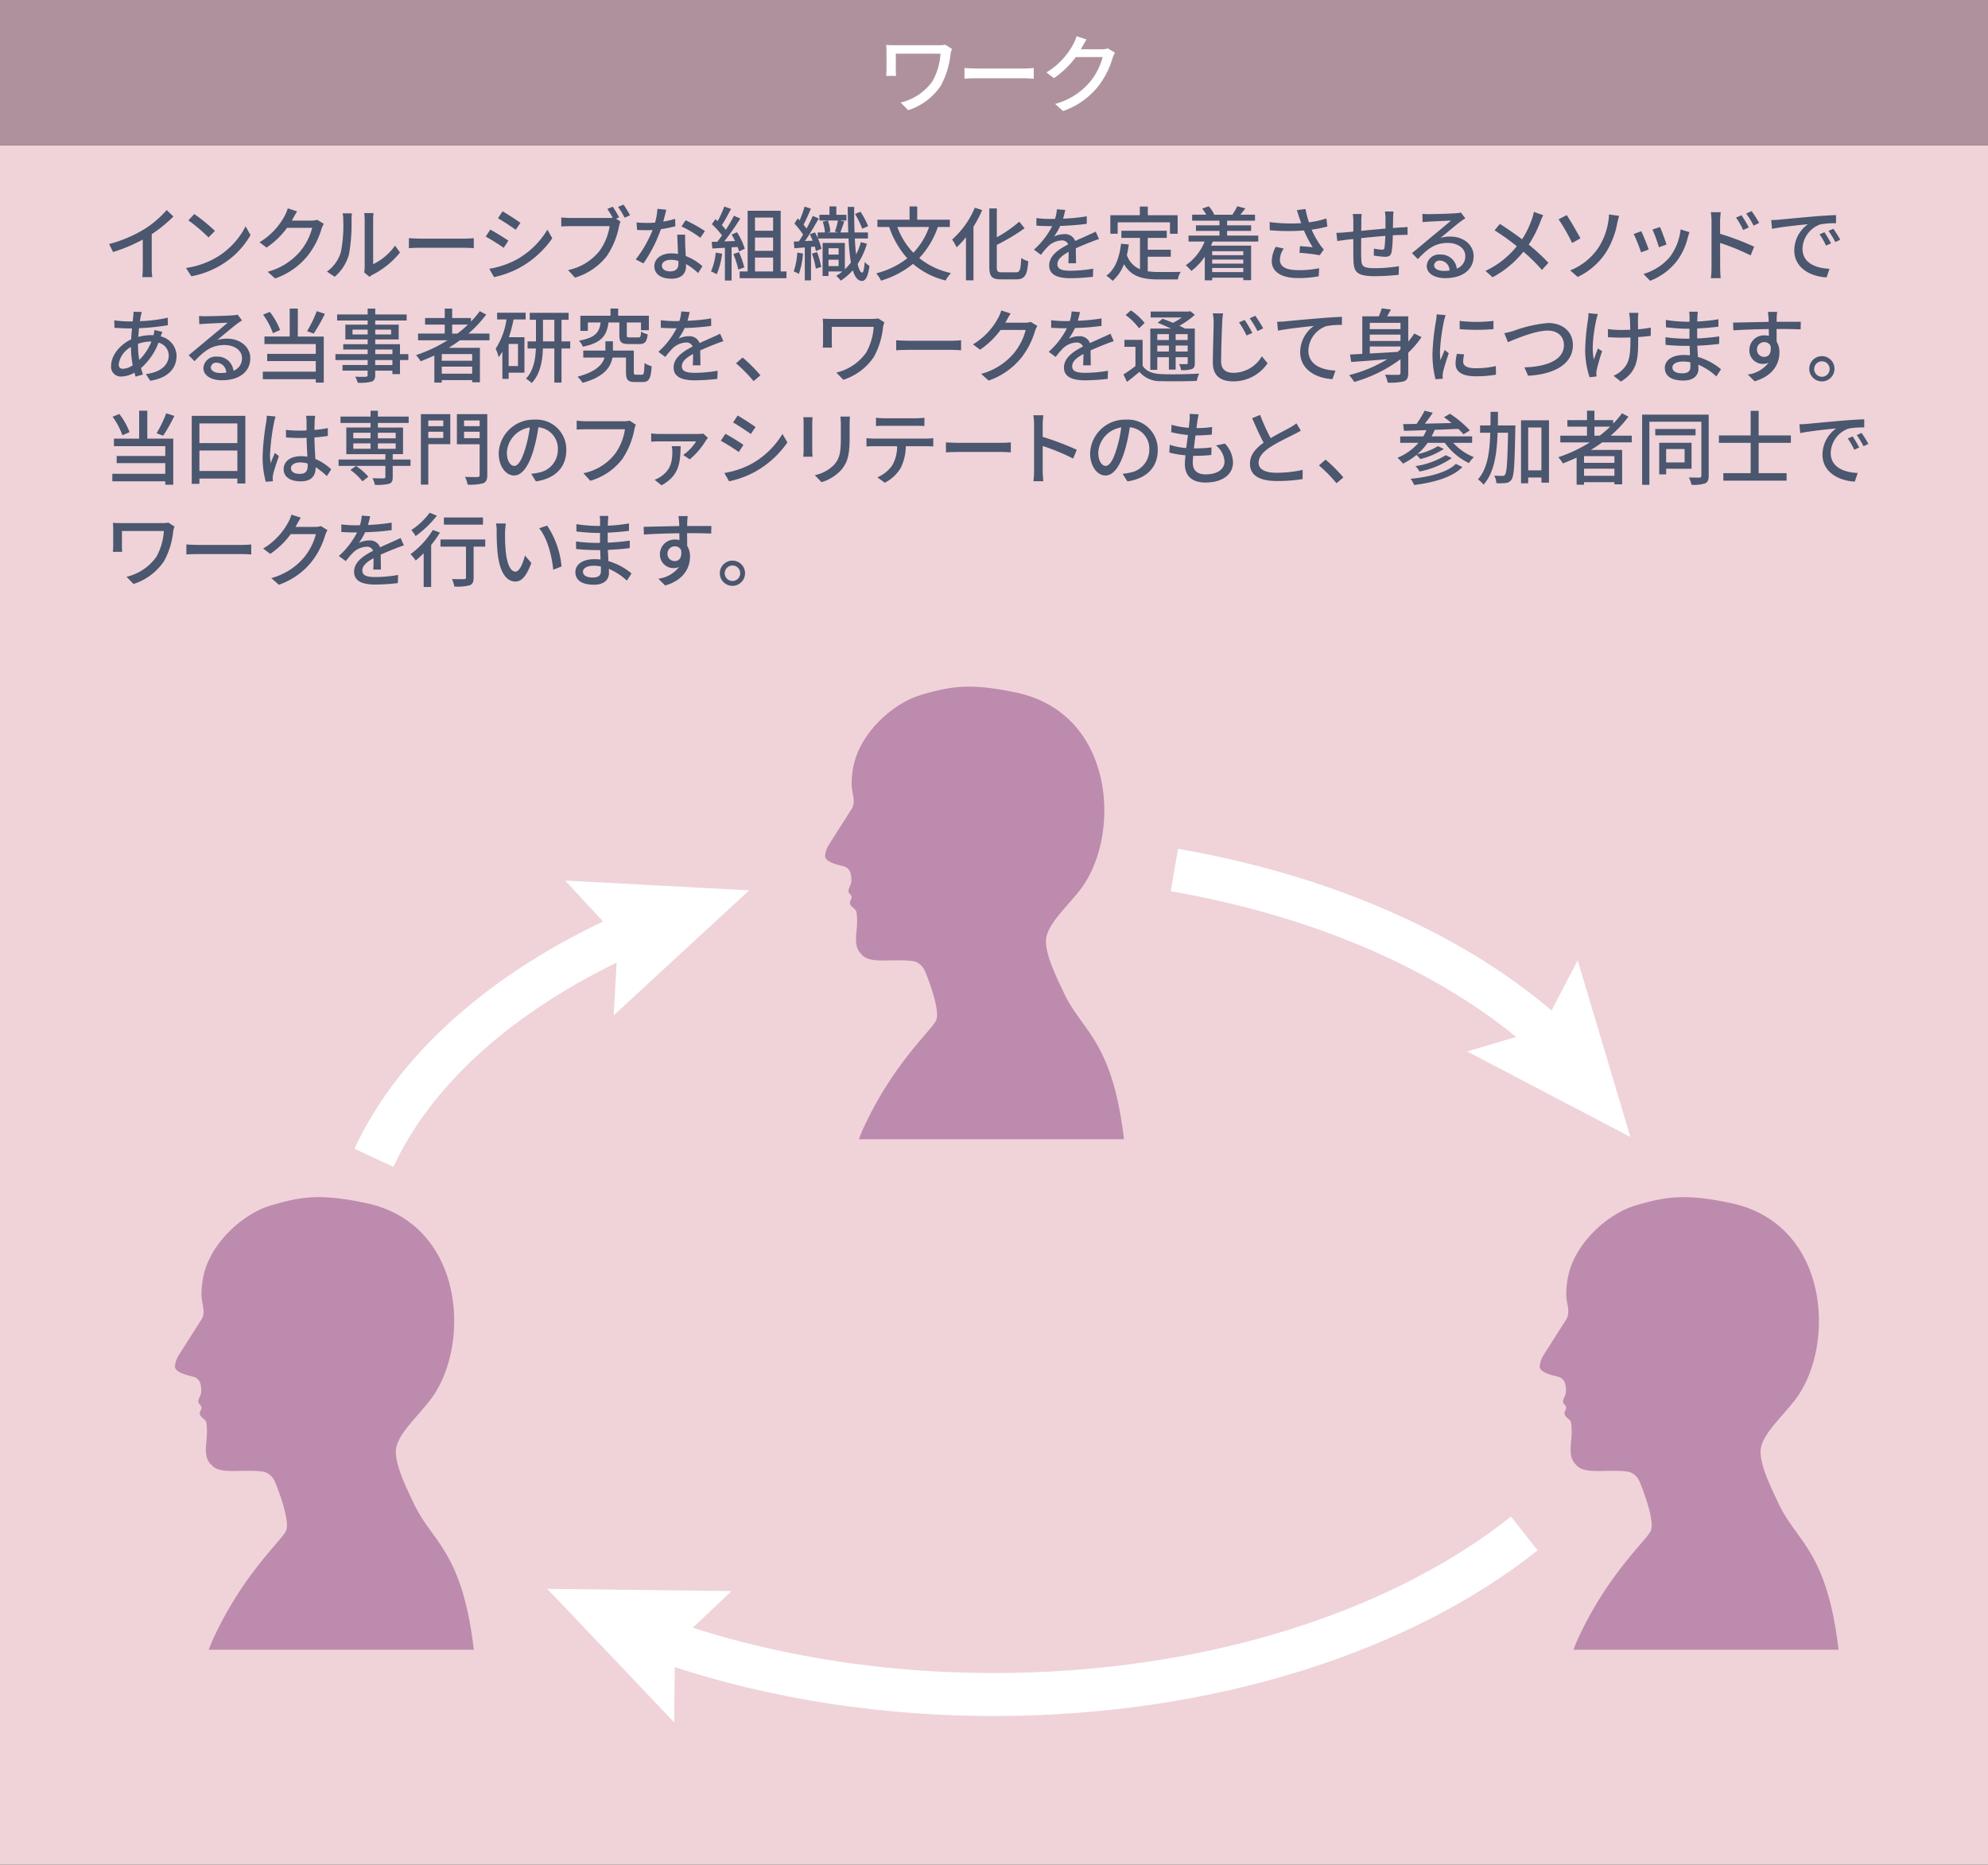 <?xml version="1.0" encoding="UTF-8"?> <svg xmlns="http://www.w3.org/2000/svg" width="370" height="347" viewBox="0 0 370 347"><rect x="0" y="0" width="370" height="347" fill="#333333" stroke="none"/><g id="b07d65ef-66da-4c09-9e35-38455f092933" data-name="レイヤー 2"><g id="bd427813-7905-44fe-966f-33a49edaf335" data-name="メイン"><rect y="27" width="370" height="320" fill="#efd3d9"></rect><g><rect width="370" height="27" fill="#af919e"></rect><g><path d="M176.918,9.987a15.643,15.643,0,0,1-1.824,5.97,11.52,11.52,0,0,1-6.067,4.546l-1.392-1.425a10.112,10.112,0,0,0,5.922-3.969,11.976,11.976,0,0,0,1.488-5.122h-8.322v2.977a11.468,11.468,0,0,0,.047,1.152h-1.84c.031-.431.063-.8.063-1.152V9.555c0-.384-.032-.8-.063-1.185.447.032,1.1.048,1.808.048h7.971a5.83,5.83,0,0,0,1.232-.1l1.233.784A4.954,4.954,0,0,0,176.918,9.987Z" fill="#fff"></path><path d="M181.892,12.756H190.6c.767,0,1.392-.064,1.792-.1v1.985c-.352-.016-1.088-.081-1.792-.081h-8.708c-.88,0-1.841.033-2.385.081V12.66C180.035,12.692,181.027,12.756,181.892,12.756Z" fill="#fff"></path><path d="M201.392,8.771c-.065.127-.145.272-.225.4h3.842a3.786,3.786,0,0,0,1.2-.16l1.312.8a5.514,5.514,0,0,0-.448.976,15.816,15.816,0,0,1-2.816,5.442,14.423,14.423,0,0,1-6.4,4.434l-1.489-1.328a12.832,12.832,0,0,0,6.419-4,12,12,0,0,0,2.433-4.722h-4.994a16.722,16.722,0,0,1-4.066,3.921l-1.408-1.055a13.579,13.579,0,0,0,5.025-5.3,7.023,7.023,0,0,0,.593-1.441l1.857.609C201.9,7.826,201.567,8.45,201.392,8.771Z" fill="#fff"></path></g></g><g><path d="M26.846,42.655a18.516,18.516,0,0,0,4.17-3.57l1.259,1.2A25.215,25.215,0,0,1,28.24,43.57V49.8a11.262,11.262,0,0,0,.106,1.77h-1.86a17.382,17.382,0,0,0,.09-1.77v-5.22A30.69,30.69,0,0,1,21.041,46.9l-.734-1.485A24.776,24.776,0,0,0,26.846,42.655Z" fill="#4b566f"></path><path d="M40.51,47.77a14.286,14.286,0,0,0,5.2-5.655l.915,1.635a15.337,15.337,0,0,1-5.265,5.43,16.531,16.531,0,0,1-5.745,2.235L34.614,49.87A15.6,15.6,0,0,0,40.51,47.77ZM40,42.97l-1.185,1.215a32.535,32.535,0,0,0-3.75-3.18l1.095-1.17A31.476,31.476,0,0,1,40,42.97Z" fill="#4b566f"></path><path d="M54.521,40.675c-.06.12-.135.255-.21.375h3.6a3.523,3.523,0,0,0,1.125-.15l1.231.75a5,5,0,0,0-.42.915,14.867,14.867,0,0,1-2.641,5.1,13.505,13.505,0,0,1-6,4.155l-1.394-1.245a12.027,12.027,0,0,0,6.015-3.75A11.247,11.247,0,0,0,58.105,42.4H53.426a15.652,15.652,0,0,1-3.811,3.675l-1.319-.99a12.73,12.73,0,0,0,4.71-4.965,6.707,6.707,0,0,0,.555-1.35l1.74.57C55,39.79,54.686,40.375,54.521,40.675Z" fill="#4b566f"></path><path d="M63.449,46.9a26.009,26.009,0,0,0,.435-5.985,4.675,4.675,0,0,0-.12-1.215H65.5a10.956,10.956,0,0,0-.075,1.2,32.861,32.861,0,0,1-.465,6.405,8.434,8.434,0,0,1-2.67,4.2l-1.44-.96A6.949,6.949,0,0,0,63.449,46.9Zm4.424,2.835v-8.88a10.994,10.994,0,0,0-.09-1.2h1.74a9.312,9.312,0,0,0-.074,1.2v8.3a10.55,10.55,0,0,0,4.079-3.45l.915,1.29a15.772,15.772,0,0,1-5.115,4.14,4.714,4.714,0,0,0-.569.375l-.99-.825A4.393,4.393,0,0,0,67.873,49.735Z" fill="#4b566f"></path><path d="M78.34,44.41H86.5c.72,0,1.305-.06,1.68-.09v1.86c-.33-.015-1.021-.075-1.68-.075H78.34c-.826,0-1.726.03-2.236.075V44.32C76.6,44.35,77.529,44.41,78.34,44.41Z" fill="#4b566f"></path><path d="M94.615,44.785l-.869,1.335a37.417,37.417,0,0,0-3.346-2.1l.856-1.29C92.2,43.225,93.91,44.29,94.615,44.785Zm1.516,3.525a15.425,15.425,0,0,0,5.744-5.565l.916,1.59a17.877,17.877,0,0,1-5.865,5.37,17.581,17.581,0,0,1-4.981,1.86l-.884-1.545A16.464,16.464,0,0,0,96.131,48.31Zm.734-6.84-.885,1.29c-.764-.555-2.369-1.62-3.3-2.145l.854-1.29C94.466,39.85,96.16,40.96,96.865,41.47Z" fill="#4b566f"></path><path d="M115.231,40.45l-.569.24.824.54a4.488,4.488,0,0,0-.269.87,15.017,15.017,0,0,1-2.25,5.5,11.667,11.667,0,0,1-5.955,4.065l-1.29-1.41a10.01,10.01,0,0,0,5.864-3.57,10.486,10.486,0,0,0,1.875-4.6h-7.379c-.631,0-1.23.03-1.62.06v-1.68c.434.045,1.14.1,1.635.1h7.259a5.431,5.431,0,0,0,.675-.03c-.285-.555-.675-1.185-.99-1.665l1.006-.405A22.019,22.019,0,0,1,115.231,40.45Zm2.04-.39-1.019.45a14.9,14.9,0,0,0-1.215-2.01l1.02-.42C116.416,38.6,116.971,39.505,117.271,40.06Z" fill="#4b566f"></path><path d="M123.445,41.23a14.288,14.288,0,0,0,2.205-.51l.045,1.38a20.118,20.118,0,0,1-2.684.54,26.875,26.875,0,0,1-3.255,6.375l-1.44-.735a22.526,22.526,0,0,0,3.15-5.475c-.375.015-.736.03-1.095.03-.57,0-1.2-.015-1.8-.045l-.1-1.395c.585.06,1.305.09,1.905.09.494,0,1.02-.015,1.545-.06a12.377,12.377,0,0,0,.436-2.565l1.649.165C123.881,39.55,123.671,40.39,123.445,41.23Zm4.08,4.2c.016.495.061,1.365.106,2.22a9.769,9.769,0,0,1,3.1,1.89l-.8,1.275a11.675,11.675,0,0,0-2.25-1.68v.42c0,1.275-.764,2.31-2.745,2.31-1.739,0-3.149-.75-3.149-2.31,0-1.41,1.274-2.4,3.135-2.4a8.575,8.575,0,0,1,1.274.1c-.045-1.185-.119-2.595-.149-3.585h1.469C127.5,44.305,127.511,44.83,127.525,45.43Zm-2.774,5.07c1.14,0,1.515-.63,1.515-1.44,0-.135,0-.315-.016-.51a5.211,5.211,0,0,0-1.395-.2c-.99,0-1.664.45-1.664,1.065C123.191,50.065,123.73,50.5,124.751,50.5Zm2.085-8.355.765-1.155A26.553,26.553,0,0,1,131.2,43l-.855,1.245A19.107,19.107,0,0,0,126.836,42.145Z" fill="#4b566f"></path><path d="M134.393,47.215a13.889,13.889,0,0,1-1,3.825,5.872,5.872,0,0,0-1.066-.525,11.28,11.28,0,0,0,.886-3.51Zm1.769-1.185v6.179h-1.244v-6.1c-.856.045-1.65.09-2.34.135l-.12-1.23,1.05-.03c.285-.36.57-.75.87-1.17a16.142,16.142,0,0,0-1.89-2.1l.675-.93.405.36a17.389,17.389,0,0,0,1.23-2.715l1.26.45c-.54,1.02-1.17,2.2-1.71,3.015a8.739,8.739,0,0,1,.735.87,27.954,27.954,0,0,0,1.515-2.61l1.185.51a47.083,47.083,0,0,1-2.985,4.26l2-.075a12.671,12.671,0,0,0-.631-1.2l1.006-.435a12.669,12.669,0,0,1,1.439,3.075l-1.064.51a7.773,7.773,0,0,0-.27-.84Zm1.381.9a16.443,16.443,0,0,1,.975,2.835l-1.11.39a16.207,16.207,0,0,0-.916-2.88Zm8.834,3.585v1.26h-8.715v-1.26h1.485V39.22h6.15v11.3ZM140.513,40.48v2.46h3.375V40.48Zm3.375,3.72h-3.375v2.475h3.375Zm-3.375,6.315h3.375v-2.58h-3.375Z" fill="#4b566f"></path><path d="M149.445,47.185a14.282,14.282,0,0,1-.764,3.795,5.165,5.165,0,0,0-.96-.465,12.749,12.749,0,0,0,.66-3.51Zm11.9-1.83a13.662,13.662,0,0,1-1.725,3.765c.225,1.005.494,1.575.84,1.605.225.015.39-.735.481-1.98a3.463,3.463,0,0,0,.884.735c-.3,2.25-.87,2.82-1.41,2.805-.78-.03-1.32-.735-1.695-1.995a10.642,10.642,0,0,1-2.235,1.935,5.841,5.841,0,0,0-.855-.885,10.709,10.709,0,0,0,1.155-.825H154.2v.84H153.1v-6.15h4.14V50.11a9.935,9.935,0,0,0,1.125-1.26,39.024,39.024,0,0,1-.434-4.47h-5.7a8.485,8.485,0,0,1,.646,1.92l-1.021.42c-.045-.24-.12-.525-.21-.84l-.705.075V52.18h-1.154V46.045c-.69.06-1.351.1-1.936.15l-.12-1.23.946-.045c.255-.375.524-.81.795-1.26a13.726,13.726,0,0,0-1.621-2.055l.616-.96.359.36a20.587,20.587,0,0,0,.916-2.565l1.184.39c-.42.99-.93,2.16-1.379,2.97.209.255.389.51.554.75.45-.825.871-1.665,1.17-2.37l1.11.48c-.75,1.35-1.709,2.955-2.565,4.2l1.44-.075c-.164-.4-.36-.81-.539-1.185l.959-.36c.18.315.345.675.51,1.035v-1.02h1.35a7.982,7.982,0,0,0-.42-2.01l.96-.21a7.552,7.552,0,0,1,.465,2.085l-.6.135H156l-.615-.15a13.029,13.029,0,0,0,.57-2.07h-3.449V39.97h1.875V38.41h1.274v1.56h1.875v1.065h-1.216l.827.18c-.271.7-.511,1.5-.736,2.04h1.47c-.045-1.455-.09-3.045-.1-4.755h1.2c0,1.7.013,3.3.074,4.755h2.49V44.38H159.1c.045,1.11.135,2.1.225,2.97a10.378,10.378,0,0,0,.9-2.3Zm-9.27,1.56a17.657,17.657,0,0,1,.766,2.76l-1.006.315a14.661,14.661,0,0,0-.72-2.79Zm2.13-.72v1.17h1.875V46.2Zm1.875,3.33v-1.2H154.2v1.2Zm4.4-6.96a16.46,16.46,0,0,0-1.35-2.745l1.021-.42a15.716,15.716,0,0,1,1.423,2.685Z" fill="#4b566f"></path><path d="M174.553,42.235a16.087,16.087,0,0,1-3.465,5.79,14.009,14.009,0,0,0,5.9,2.79,7.5,7.5,0,0,0-1,1.38,14.691,14.691,0,0,1-6.061-3.09,17.284,17.284,0,0,1-5.954,3.12,7.288,7.288,0,0,0-.886-1.365,15.593,15.593,0,0,0,5.776-2.79,17,17,0,0,1-3.375-5.835H163.3v-1.35h5.985v-2.46h1.424v2.46h6.075v1.35Zm-7.544,0a13.586,13.586,0,0,0,2.985,4.8,13.27,13.27,0,0,0,2.924-4.8Z" fill="#4b566f"></path><path d="M182.8,39.1a21.434,21.434,0,0,1-1.619,3.075v9.99h-1.4V44.14a16.631,16.631,0,0,1-1.74,1.89,9.659,9.659,0,0,0-.84-1.455,16.308,16.308,0,0,0,4.23-5.925Zm6.27,11.58c.781,0,.885-.525,1.005-2.67a4.107,4.107,0,0,0,1.3.6c-.18,2.49-.585,3.375-2.22,3.375h-2.835c-1.7,0-2.189-.51-2.189-2.325V38.785h1.394v5.37a23.747,23.747,0,0,0,4.17-2.9l1,1.215a36.334,36.334,0,0,1-5.175,3.1v4.095c0,.855.151,1.005.93,1.005Z" fill="#4b566f"></path><path d="M197.854,40.69a34.618,34.618,0,0,0,4.41-.435V41.65a46.387,46.387,0,0,1-4.936.39,12.034,12.034,0,0,1-1.154,1.98,4.4,4.4,0,0,1,1.92-.45,1.975,1.975,0,0,1,2.01,1.275c.929-.435,1.695-.75,2.4-1.08.51-.225.944-.42,1.424-.66l.615,1.38c-.435.135-1.08.375-1.529.555-.766.3-1.741.69-2.791,1.17.015.855.031,2.055.046,2.775h-1.425c.029-.525.045-1.38.059-2.115-1.29.705-2.1,1.4-2.1,2.28,0,1.02.974,1.23,2.489,1.23a25.543,25.543,0,0,0,4.17-.39l-.045,1.515a38.2,38.2,0,0,1-4.17.27c-2.234,0-3.975-.525-3.975-2.385,0-1.845,1.8-3.015,3.54-3.9a1.206,1.206,0,0,0-1.229-.75,3.821,3.821,0,0,0-2.49,1.08,16.179,16.179,0,0,0-1.365,1.6l-1.291-.96a15.071,15.071,0,0,0,3.39-4.38h-.434c-.63,0-1.665-.03-2.5-.09v-1.41a19.378,19.378,0,0,0,2.58.165c.285,0,.585,0,.885-.015a7.465,7.465,0,0,0,.344-1.785l1.56.12C198.168,39.49,198.049,40.045,197.854,40.69Z" fill="#4b566f"></path><path d="M213.612,50.485a15.688,15.688,0,0,0,2.116.135c.644,0,3.165,0,4.019-.03a4.163,4.163,0,0,0-.524,1.41h-3.571c-2.939,0-5.1-.495-6.464-2.85a7.647,7.647,0,0,1-2.116,3.12,7.486,7.486,0,0,0-1.154-.96c1.649-1.23,2.414-3.33,2.729-5.955l1.441.135a18.6,18.6,0,0,1-.36,1.965,4.29,4.29,0,0,0,2.444,2.64v-5.82h-3.465V42.94h8.445v1.335h-3.54v2.2h4.29v1.3h-4.29Zm-5.594-6.99h-1.366v-3.45h5.491V38.44h1.484v1.605h5.551V43.5h-1.426v-2.13h-9.734Z" fill="#4b566f"></path><path d="M225.713,44.95q-.159.382-.316.765h7.456v6.42H231.4V51.67h-5.79v.495h-1.379V47.77a11.122,11.122,0,0,1-2.5,2.64,8.521,8.521,0,0,0-1.035-1.05,9.722,9.722,0,0,0,3.509-4.41h-3V43.84h5.76v-.87h-4.379V41.935h4.379v-.87h-5.084v-1.11H224.5a6.267,6.267,0,0,0-.766-1.14l1.231-.419a5.444,5.444,0,0,1,1.019,1.514l-.119.045h3.6l-.09-.03a10.851,10.851,0,0,0,.9-1.545l1.5.4c-.315.42-.645.84-.93,1.17h2.73v1.11h-5.189v.87h4.47V42.97h-4.47v.87h5.8v1.11Zm-.106,1.8v.735h5.79V46.75Zm5.79,1.56h-5.79v.75h5.79Zm0,2.325V49.87h-5.79v.765Z" fill="#4b566f"></path><path d="M241.357,39.1l1.621-.2a16.312,16.312,0,0,0,.645,2.475,18.533,18.533,0,0,0,3.24-.72l.18,1.5a25.871,25.871,0,0,1-2.926.585,16.786,16.786,0,0,0,1.545,2.79,7.112,7.112,0,0,0,.721.885l-.75,1.08a35.97,35.97,0,0,0-3.78-.45l.1-1.245c.795.06,1.86.15,2.37.21a20.642,20.642,0,0,1-1.635-3.12,39.444,39.444,0,0,1-6.36-.045l-.03-1.515a30.949,30.949,0,0,0,5.865.2c-.15-.465-.285-.855-.391-1.155C241.673,40.045,241.523,39.55,241.357,39.1Zm-3.149,9.225c0,1.35,1.215,1.935,3.375,1.95a18.968,18.968,0,0,0,3.93-.36l-.075,1.5a20.508,20.508,0,0,1-3.946.33c-2.939-.015-4.8-1.11-4.8-3.195a5.9,5.9,0,0,1,.75-2.625l1.485.33A3.8,3.8,0,0,0,238.208,48.325Z" fill="#4b566f"></path><path d="M259.282,40.54c-.014.645-.014,1.29-.03,1.89.51-.045,1.006-.075,1.426-.1.389-.015.9-.06,1.289-.09v1.47c-.254-.015-.914,0-1.305.015-.39,0-.885.03-1.439.06A23.013,23.013,0,0,1,259,46.87c-.15.72-.5.915-1.216.915a17.651,17.651,0,0,1-2.1-.225l.03-1.3a8.728,8.728,0,0,0,1.439.2c.346,0,.5-.06.526-.39a21.726,21.726,0,0,0,.149-2.175c-1.454.12-3.09.27-4.484.42-.015,1.47-.031,2.955,0,3.57.045,1.545.1,2.025,2.55,2.025a28,28,0,0,0,4.469-.375l-.045,1.605a42.223,42.223,0,0,1-4.335.255c-3.644,0-4.035-.81-4.094-3.285-.015-.645-.015-2.19-.015-3.63-.555.06-1.02.105-1.351.15-.464.06-1.245.165-1.634.225l-.165-1.53c.45,0,1.064-.03,1.695-.09.33-.03.824-.075,1.455-.135V41.26a8.911,8.911,0,0,0-.1-1.44h1.665a11.829,11.829,0,0,0-.076,1.365c0,.42,0,1.05-.014,1.77,1.38-.135,3.014-.285,4.514-.42v-1.95a9.909,9.909,0,0,0-.105-1.23h1.605A8.914,8.914,0,0,0,259.282,40.54Z" fill="#4b566f"></path><path d="M265.925,39.85c.78,0,4.2-.09,5.01-.165a4.5,4.5,0,0,0,.96-.135l.824,1.08c-.315.2-.629.4-.945.645-.764.57-2.61,2.13-3.674,3a6.208,6.208,0,0,1,1.8-.255c2.5,0,4.365,1.545,4.365,3.645,0,2.385-1.905,4.095-5.28,4.095-2.07,0-3.449-.915-3.449-2.28a2.28,2.28,0,0,1,2.475-2.115,2.959,2.959,0,0,1,3.119,2.625,2.437,2.437,0,0,0,1.59-2.355c0-1.41-1.379-2.43-3.254-2.43-2.4,0-3.811,1.125-5.58,3.015l-1.095-1.11c1.17-.96,3.045-2.535,3.93-3.27.84-.69,2.58-2.13,3.329-2.79-.795.03-3.389.15-4.169.2-.375.015-.765.045-1.11.09l-.045-1.545A10.883,10.883,0,0,0,265.925,39.85Zm2.79,10.56a7.978,7.978,0,0,0,1.064-.06,1.841,1.841,0,0,0-1.769-1.86,1,1,0,0,0-1.1.855C266.914,50.005,267.649,50.41,268.715,50.41Z" fill="#4b566f"></path><path d="M286.683,41.26a21.563,21.563,0,0,1-2.16,4.26,36.849,36.849,0,0,1,3.66,3.39l-1.2,1.32a33.555,33.555,0,0,0-3.449-3.39,18.727,18.727,0,0,1-5.745,4.755l-1.319-1.185a16.307,16.307,0,0,0,5.834-4.59,42.594,42.594,0,0,0-4.14-2.955l.99-1.2c1.26.8,2.925,1.95,4.124,2.865a16.514,16.514,0,0,0,1.875-3.87,10.177,10.177,0,0,0,.33-1.23l1.741.615A11.064,11.064,0,0,0,286.683,41.26Z" fill="#4b566f"></path><path d="M294.145,44.35l-1.545.87a34.594,34.594,0,0,0-2.52-4.41l1.514-.78C292.284,41.05,293.6,43.345,294.145,44.35Zm3.33,1.77a12.466,12.466,0,0,0,1.83-4.74,8.606,8.606,0,0,0,.149-1.47l1.89.255c-.135.48-.285,1.095-.36,1.425a15.4,15.4,0,0,1-2.054,5.325,12.884,12.884,0,0,1-5.281,4.62l-1.41-1.215A11.448,11.448,0,0,0,297.475,46.12Z" fill="#4b566f"></path><path d="M306.854,46.435l-1.425.525a30.441,30.441,0,0,0-1.366-3.42l1.411-.51C305.818,43.72,306.568,45.61,306.854,46.435Zm7.3-2.34a12.022,12.022,0,0,1-2.1,4.53,11.632,11.632,0,0,1-4.936,3.63l-1.244-1.275a10.231,10.231,0,0,0,4.92-3.165,10.4,10.4,0,0,0,1.994-5.13l1.65.525C314.309,43.585,314.219,43.855,314.158,44.1Zm-3.99,1.41-1.41.51a27.6,27.6,0,0,0-1.2-3.3l1.41-.465C309.238,42.88,309.974,44.845,310.168,45.505Z" fill="#4b566f"></path><path d="M318.547,41.17a10.6,10.6,0,0,0-.136-1.68h1.845c-.045.495-.119,1.14-.119,1.68v2.34a48.558,48.558,0,0,1,6.343,2.4l-.66,1.62a41.945,41.945,0,0,0-5.683-2.325c.014,2.07.014,4.14.014,4.635,0,.465.045,1.38.1,1.92h-1.83a15.691,15.691,0,0,0,.121-1.92Zm6.93,1.155-1.051.465a13.6,13.6,0,0,0-1.321-2.3l1.006-.435A18.623,18.623,0,0,1,325.477,42.325Zm1.934-.84-1.035.51a14.99,14.99,0,0,0-1.38-2.25l1-.465A22.272,22.272,0,0,1,327.411,41.485Z" fill="#4b566f"></path><path d="M331.051,40.885c1.094-.1,3.763-.36,6.523-.6,1.606-.135,3.106-.225,4.141-.255v1.515a14.455,14.455,0,0,0-2.925.21,4.974,4.974,0,0,0-3.315,4.515c0,2.73,2.55,3.645,5.025,3.75l-.54,1.6c-2.94-.15-6.015-1.725-6.015-5.025a6.014,6.014,0,0,1,2.55-4.875c-1.515.15-5.01.51-6.69.87l-.15-1.635C330.225,40.945,330.75,40.915,331.051,40.885Zm9.734,4.4-.93.42a14.188,14.188,0,0,0-1.2-2.1l.9-.39A20.941,20.941,0,0,1,340.785,45.28Zm1.709-.675-.914.435a14.164,14.164,0,0,0-1.26-2.07l.9-.405A21.664,21.664,0,0,1,342.494,44.605Z" fill="#4b566f"></path><path d="M26.216,58.775c-.06.285-.12.63-.181.99a27.431,27.431,0,0,0,5.191-.645l.014,1.4a45.531,45.531,0,0,1-5.369.555c-.045.51-.09,1.065-.135,1.62a9.722,9.722,0,0,1,2.4-.33,4.053,4.053,0,0,1,.434.015,7.539,7.539,0,0,0,.18-.975l1.471.36c-.09.2-.21.57-.315.84a3.78,3.78,0,0,1,2.954,3.6c0,2.145-1.335,4.095-4.905,4.65l-.809-1.245c2.79-.315,4.259-1.74,4.259-3.465A2.478,2.478,0,0,0,29.5,63.77,11.828,11.828,0,0,1,26.246,68.5c.105.42.24.81.359,1.185l-1.365.4c-.074-.225-.149-.465-.224-.735a5.163,5.163,0,0,1-2.446.72,1.8,1.8,0,0,1-1.888-2.01c0-1.935,1.649-3.93,3.734-4.905.029-.69.09-1.4.15-2.04h-.735c-.7,0-1.875-.075-2.52-.105l-.045-1.395a21.141,21.141,0,0,0,2.61.2H24.7c.029-.375.074-.705.105-1.005a7.935,7.935,0,0,0,.045-.8l1.545.045A6.11,6.11,0,0,0,26.216,58.775Zm-3.33,9.855a3.5,3.5,0,0,0,1.815-.66,19.523,19.523,0,0,1-.33-3.39,4.341,4.341,0,0,0-2.28,3.21C22.091,68.345,22.346,68.63,22.886,68.63Zm3.03-1.65a9.8,9.8,0,0,0,2.265-3.42h-.105a6.986,6.986,0,0,0-2.385.42v.36A15.9,15.9,0,0,0,25.916,66.98Z" fill="#4b566f"></path><path d="M38.248,58.85c.779,0,4.2-.09,5.01-.165a4.459,4.459,0,0,0,.959-.135l.825,1.08c-.315.2-.63.4-.944.645-.766.57-2.611,2.13-3.676,3a6.221,6.221,0,0,1,1.8-.255c2.5,0,4.364,1.545,4.364,3.645,0,2.385-1.905,4.095-5.28,4.095-2.07,0-3.45-.915-3.45-2.28a2.281,2.281,0,0,1,2.475-2.115,2.96,2.96,0,0,1,3.12,2.625,2.437,2.437,0,0,0,1.59-2.355c0-1.41-1.38-2.43-3.255-2.43-2.4,0-3.809,1.125-5.58,3.015l-1.094-1.11c1.17-.96,3.044-2.535,3.93-3.27.84-.69,2.58-2.13,3.329-2.79-.8.03-3.39.15-4.169.2-.375.015-.765.045-1.111.09l-.045-1.545A10.913,10.913,0,0,0,38.248,58.85Zm2.789,10.56a8.018,8.018,0,0,0,1.066-.06,1.844,1.844,0,0,0-1.771-1.86,1,1,0,0,0-1.095.855C39.237,69.005,39.973,69.41,41.037,69.41Z" fill="#4b566f"></path><path d="M55.428,62.63h4.83v8.565H58.773v-.63H48.918V69.17h9.855V67.19H49.729V65.855h9.044v-1.83H49.219v-1.4h4.7V57.425h1.514ZM50.793,62a13.3,13.3,0,0,0-1.829-3.45l1.26-.51a13.271,13.271,0,0,1,1.905,3.375Zm9.676-3.6a32.565,32.565,0,0,1-2.086,3.675l-1.23-.45a22.462,22.462,0,0,0,1.8-3.72Z" fill="#4b566f"></path><path d="M76,67H74.443V69.62h-1.41v-.645h-3.2v.78c0,.765-.194,1.08-.7,1.275a8.875,8.875,0,0,1-2.55.195A4.309,4.309,0,0,0,66.1,70.1c.825.03,1.724.03,1.964.015.27-.015.361-.09.361-.345v-.8H63.748v-1.05h4.681V67h-6V65.9h6v-.855H63.884v-.99h4.545V63.17H64.273V60.41h4.156v-.765H62.744V58.52h5.685v-1.1h1.409v1.1h5.85v1.125h-5.85v.765H74.2v2.76H69.838v.885h4.605V65.9H76ZM68.429,62.24v-.9h-2.82v.9Zm1.409-.9v.9h2.955v-.9Zm0,4.56h3.2v-.855h-3.2ZM73.033,67h-3.2v.93h3.2Z" fill="#4b566f"></path><path d="M85.6,63.32c-.675.51-1.38.96-2.1,1.41h5.82v6.405H87.875V70.73H82.22v.465H80.84v-5.04c-.84.39-1.7.75-2.55,1.08a7.778,7.778,0,0,0-.854-1.155A26.934,26.934,0,0,0,83.3,63.32H77.811V62.075h4.964V60.4h-3.66V59.18h3.66V57.425h1.379V59.18h3.5v.66a16.343,16.343,0,0,0,1.636-1.935l1.2.63a21.731,21.731,0,0,1-3.314,3.54H91.1V63.32Zm2.28,2.565H82.22V67.13h5.655Zm0,3.66v-1.32H82.22v1.32Zm-2.745-7.47A21.556,21.556,0,0,0,87.1,60.4H84.154v1.68Z" fill="#4b566f"></path><path d="M92.521,58.19h5.311v1.26h-2.25a25.32,25.32,0,0,1-.87,3.3h2.895v6.6h-2.94v1.155H93.5v-5.07a9.06,9.06,0,0,1-.7,1.035,6.83,6.83,0,0,0-.555-1.575,13.5,13.5,0,0,0,2.025-5.445H92.521ZM96.407,64h-1.74V68.12h1.74Zm9.72.855h-1.62v6.345h-1.335V64.85h-2.13c-.075,2.25-.466,4.74-2.085,6.42a7.405,7.405,0,0,0-1.064-.81c1.423-1.485,1.769-3.69,1.843-5.61H98.191V63.53h1.561V59.51H98.6v-1.3h7.229v1.3h-1.319v4.02h1.62Zm-2.955-1.32V59.51h-2.115v4.02Z" fill="#4b566f"></path><path d="M119.46,69.725c.375,0,.435-.255.5-2.175a4.064,4.064,0,0,0,1.32.6c-.135,2.34-.51,2.94-1.65,2.94H118.17c-1.29,0-1.665-.405-1.665-1.845v-2.7h-2.52c-.315,1.755-1.53,3.6-5.549,4.695a6.577,6.577,0,0,0-.946-1.14c3.465-.915,4.651-2.28,5.026-3.555h-3.961V65.24h4.125V63.515h1.395V65.24h3.885v3.99c0,.435.075.495.435.495Zm-6.21-9.72c-.314,2.385-1.215,3.78-4.77,4.515a3.405,3.405,0,0,0-.734-1.125c3.09-.54,3.794-1.575,4.049-3.39H109.41V61.58h-1.394V58.76h5.609V57.41h1.426v1.35h5.714v2.685H119.3v-1.44h-2.64V62.36c0,.39.075.435.57.435H118.8c.389,0,.466-.135.511-1.08a3.389,3.389,0,0,0,1.229.48c-.15,1.455-.525,1.83-1.575,1.83h-1.92c-1.44,0-1.77-.375-1.77-1.65v-2.37Z" fill="#4b566f"></path><path d="M127.951,59.69a34.564,34.564,0,0,0,4.41-.435V60.65a46.306,46.306,0,0,1-4.934.39,12.04,12.04,0,0,1-1.156,1.98,4.409,4.409,0,0,1,1.92-.45,1.974,1.974,0,0,1,2.01,1.275c.93-.435,1.695-.75,2.4-1.08.509-.225.945-.42,1.424-.66l.615,1.38c-.434.135-1.079.375-1.53.555-.765.3-1.74.69-2.79,1.17.015.855.031,2.055.046,2.775h-1.426c.031-.525.045-1.38.061-2.115-1.291.7-2.1,1.395-2.1,2.28,0,1.02.975,1.23,2.49,1.23a25.563,25.563,0,0,0,4.17-.39l-.045,1.515a38.214,38.214,0,0,1-4.17.27c-2.236,0-3.976-.525-3.976-2.385,0-1.845,1.8-3.015,3.541-3.9a1.208,1.208,0,0,0-1.23-.75,3.828,3.828,0,0,0-2.491,1.08,16.592,16.592,0,0,0-1.365,1.605l-1.289-.96a15.089,15.089,0,0,0,3.39-4.38h-.435c-.631,0-1.666-.03-2.506-.09v-1.41a19.4,19.4,0,0,0,2.58.165c.286,0,.586,0,.885-.015a7.474,7.474,0,0,0,.346-1.785l1.559.12C128.267,58.49,128.146,59.045,127.951,59.69Z" fill="#4b566f"></path><path d="M136.982,67.61l1.23-1.08a27.678,27.678,0,0,1,3.315,3.315l-1.275,1.08A27.452,27.452,0,0,0,136.982,67.61Z" fill="#4b566f"></path><path d="M164.356,60.815a14.646,14.646,0,0,1-1.71,5.595,10.794,10.794,0,0,1-5.685,4.26l-1.305-1.335a9.478,9.478,0,0,0,5.551-3.72,11.233,11.233,0,0,0,1.4-4.8h-7.8v2.79a10.529,10.529,0,0,0,.045,1.08h-1.726c.031-.405.061-.75.061-1.08V60.41c0-.36-.03-.75-.061-1.11.421.03,1.035.045,1.695.045h7.471a5.461,5.461,0,0,0,1.154-.09l1.155.735A4.7,4.7,0,0,0,164.356,60.815Z" fill="#4b566f"></path><path d="M169.032,63.41h8.159c.721,0,1.305-.06,1.68-.09v1.86c-.329-.015-1.019-.075-1.68-.075h-8.159c-.825,0-1.725.03-2.235.075V63.32C167.292,63.35,168.223,63.41,169.032,63.41Z" fill="#4b566f"></path><path d="M187.32,59.675c-.06.12-.134.255-.21.375h3.6a3.512,3.512,0,0,0,1.124-.15l1.229.75a5.2,5.2,0,0,0-.419.915,14.859,14.859,0,0,1-2.639,5.1,13.523,13.523,0,0,1-6,4.155l-1.4-1.245a12.009,12.009,0,0,0,6.015-3.75,11.264,11.264,0,0,0,2.28-4.425h-4.679a15.682,15.682,0,0,1-3.81,3.675l-1.32-.99a12.737,12.737,0,0,0,4.71-4.965,6.708,6.708,0,0,0,.554-1.35l1.74.57C187.8,58.79,187.485,59.375,187.32,59.675Z" fill="#4b566f"></path><path d="M200.6,59.69a34.584,34.584,0,0,0,4.409-.435V60.65a46.368,46.368,0,0,1-4.935.39,12.037,12.037,0,0,1-1.155,1.98,4.405,4.405,0,0,1,1.92-.45,1.976,1.976,0,0,1,2.011,1.275c.929-.435,1.694-.75,2.4-1.08.51-.225.944-.42,1.425-.66l.615,1.38c-.435.135-1.08.375-1.53.555-.765.3-1.739.69-2.79,1.17.015.855.03,2.055.045,2.775h-1.425c.03-.525.045-1.38.06-2.115-1.29.7-2.1,1.395-2.1,2.28,0,1.02.975,1.23,2.49,1.23a25.543,25.543,0,0,0,4.17-.39l-.045,1.515a38.2,38.2,0,0,1-4.17.27c-2.234,0-3.974-.525-3.974-2.385,0-1.845,1.8-3.015,3.539-3.9a1.207,1.207,0,0,0-1.23-.75,3.818,3.818,0,0,0-2.489,1.08,16.045,16.045,0,0,0-1.365,1.605l-1.291-.96a15.054,15.054,0,0,0,3.39-4.38h-.435c-.629,0-1.664-.03-2.5-.09v-1.41a19.378,19.378,0,0,0,2.58.165c.284,0,.584,0,.885-.015a7.515,7.515,0,0,0,.344-1.785l1.56.12C200.91,58.49,200.79,59.045,200.6,59.69Z" fill="#4b566f"></path><path d="M212.66,68.045c.645,1.05,1.83,1.5,3.48,1.575,1.694.075,5.145.03,7.049-.105a6.938,6.938,0,0,0-.45,1.365c-1.724.075-4.874.105-6.614.045a5,5,0,0,1-4.064-1.725c-.721.615-1.471,1.23-2.311,1.86l-.66-1.38a23.388,23.388,0,0,0,2.234-1.56V64.535H209.27v-1.29h3.39ZM212,61.1a11.563,11.563,0,0,0-2.5-2.475l.975-.87a11.9,11.9,0,0,1,2.565,2.34Zm3.39,7.725h-1.3v-7.68h3.854c-.809-.39-1.71-.78-2.474-1.08l.9-.75c.584.21,1.275.48,1.935.765a12.078,12.078,0,0,0,1.649-1h-5.8v-1.1h7.094l.285-.075.84.675a14.853,14.853,0,0,1-2.864,2.04c.39.18.734.36,1.02.525h1.844v6.39c0,.63-.1.945-.54,1.14a5.7,5.7,0,0,1-2.01.2,3.8,3.8,0,0,0-.375-1.125c.63.03,1.2.015,1.38.015s.226-.06.226-.24V66.47H218.81v2.31h-1.26V66.47h-2.16Zm0-6.645v1.095h2.16V62.18Zm2.16,3.24V64.3h-2.16V65.42Zm3.495-3.24H218.81v1.095h2.235Zm0,3.24V64.3H218.81V65.42Z" fill="#4b566f"></path><path d="M227.469,60.05c-.074,1.665-.195,5.13-.195,7.2,0,1.59.991,2.13,2.295,2.13a6.148,6.148,0,0,0,5.281-3.075l1.064,1.29a7.647,7.647,0,0,1-6.375,3.375c-2.279,0-3.81-.975-3.81-3.48,0-2.13.15-5.985.15-7.44a7.945,7.945,0,0,0-.164-1.74l1.92.015A13.956,13.956,0,0,0,227.469,60.05Zm5.61,1.905-1.079.48a15.546,15.546,0,0,0-1.4-2.445l1.05-.45A21.8,21.8,0,0,1,233.079,61.955ZM235.1,61.1l-1.065.51a16.669,16.669,0,0,0-1.439-2.37l1.035-.48A25.184,25.184,0,0,1,235.1,61.1Z" fill="#4b566f"></path><path d="M239.087,59.81c1.095-.105,3.765-.36,6.524-.585,1.606-.135,3.106-.225,4.141-.27V60.47a13.371,13.371,0,0,0-2.91.225,4.973,4.973,0,0,0-3.33,4.515c0,2.73,2.55,3.645,5.039,3.75L248,70.55c-2.939-.135-6.015-1.71-6.015-5.025a6.04,6.04,0,0,1,2.55-4.875c-1.514.165-5.01.525-6.674.885l-.166-1.65C238.277,59.87,238.8,59.84,239.087,59.81Z" fill="#4b566f"></path><path d="M264.571,62.735A16.936,16.936,0,0,1,262.1,65.63v3.75c0,.87-.181,1.32-.781,1.575a10.216,10.216,0,0,1-3.045.24,5.662,5.662,0,0,0-.494-1.47c1.065.045,2.16.03,2.475.03.3-.015.4-.1.4-.39v-2.52a26.214,26.214,0,0,1-8.609,4.23A10.346,10.346,0,0,0,251.1,69.8a25.083,25.083,0,0,0,7.095-2.955c-2.49.21-4.89.39-6.72.51l-.209-1.38,2.279-.12v-6.99h3.075a11.378,11.378,0,0,0,.54-1.485l1.7.225c-.225.435-.465.87-.705,1.26H262.1v4.7a15.639,15.639,0,0,0,1.125-1.5Zm-9.63-2.655v1.17h5.715V60.08Zm5.715,2.19h-5.715v1.185h5.715Zm-5.715,3.51c1.621-.09,3.406-.18,5.176-.3.18-.15.36-.3.539-.465v-.54h-5.715Z" fill="#4b566f"></path><path d="M268.737,59.78A35.973,35.973,0,0,0,268,65.435a14.8,14.8,0,0,0,.09,1.605c.256-.615.554-1.35.8-1.905l.75.6c-.39,1.14-.914,2.745-1.065,3.5a2.932,2.932,0,0,0-.075.69c0,.15.015.375.03.555l-1.365.09a19.061,19.061,0,0,1-.555-4.845,43.443,43.443,0,0,1,.645-5.985,10.9,10.9,0,0,0,.135-1.245l1.666.15A10.531,10.531,0,0,0,268.737,59.78Zm3.585,7.515c0,.675.526,1.23,2.34,1.23a16.093,16.093,0,0,0,3.734-.405l.031,1.6a20.588,20.588,0,0,1-3.8.3c-2.55,0-3.72-.885-3.72-2.34a7.6,7.6,0,0,1,.255-1.845l1.351.12A5.173,5.173,0,0,0,272.322,67.3Zm5.64-7.575v1.53a38.218,38.218,0,0,1-6.284,0l-.016-1.53A27.642,27.642,0,0,0,277.962,59.72Z" fill="#4b566f"></path><path d="M281.72,61.565a24.445,24.445,0,0,1,6.4-1.455c2.58,0,4.619,1.485,4.619,4.11,0,3.51-3.434,5.445-8.34,5.7l-.675-1.56c3.976-.105,7.351-1.29,7.351-4.155,0-1.515-1.08-2.685-3.016-2.685-2.355,0-6.044,1.59-7.41,2.16L279.98,62A16.38,16.38,0,0,0,281.72,61.565Z" fill="#4b566f"></path><path d="M297.089,59.525c-.42,1.965-.944,5.19-.45,7.38.195-.555.509-1.395.765-2.055l.78.5c-.405,1.14-.825,2.67-1.005,3.45a4.35,4.35,0,0,0-.075.7c0,.15.03.375.044.555l-1.3.15a16.594,16.594,0,0,1-.824-4.8,41.133,41.133,0,0,1,.539-6,7.581,7.581,0,0,0,.075-1.125l1.755.165C297.283,58.76,297.164,59.24,297.089,59.525Zm7.769-.36c-.014.33,0,1.215.015,2.115a22.277,22.277,0,0,0,2.37-.315l-.014,1.53c-.645.09-1.471.18-2.34.225v.585c0,3.48-.12,5.805-3.21,7.7l-1.38-1.08a4.905,4.905,0,0,0,1.59-1.05c1.394-1.305,1.56-2.85,1.56-5.58V62.8c-.615.015-1.23.03-1.815.03-.691,0-1.681-.045-2.37-.075V61.235a16.255,16.255,0,0,0,2.355.165c.569,0,1.185-.015,1.8-.03-.015-.915-.045-1.815-.074-2.2a9.248,9.248,0,0,0-.151-.945h1.741A8.321,8.321,0,0,0,304.858,59.165Z" fill="#4b566f"></path><path d="M315.914,59.03c-.016.18-.016.465-.03.8a32.92,32.92,0,0,0,3.944-.42v1.38c-1.109.135-2.5.27-3.959.33v1.86c1.485-.06,2.8-.2,4.11-.375L319.964,64c-1.38.165-2.625.27-4.066.33.031.69.076,1.41.106,2.085a12.062,12.062,0,0,1,4.305,2.3l-.871,1.335a11.52,11.52,0,0,0-3.36-2.19c.016.315.031.57.031.78,0,1.14-.826,2.175-2.791,2.175-2.25,0-3.464-.84-3.464-2.34,0-1.44,1.335-2.415,3.57-2.415.39,0,.75.03,1.109.06-.013-.585-.045-1.2-.059-1.755h-.826c-.959,0-2.625-.075-3.659-.2l-.014-1.41a29.3,29.3,0,0,0,3.7.27h.764V61.175h-.614c-.99,0-2.79-.15-3.765-.27l-.015-1.365a27.191,27.191,0,0,0,3.765.33h.645v-.915a5,5,0,0,0-.075-.945h1.6C315.959,58.28,315.929,58.61,315.914,59.03Zm-2.79,10.44c.84,0,1.485-.255,1.485-1.215,0-.21,0-.51-.015-.84a6.81,6.81,0,0,0-1.365-.135c-1.275,0-1.965.5-1.965,1.095C311.264,69.02,311.834,69.47,313.124,69.47Z" fill="#4b566f"></path><path d="M330.674,59.135c-.016.18-.016.45-.016.75h4.5l-.03,1.41c-.885-.045-2.31-.075-4.484-.075.014.81.014,1.68.014,2.355a3.686,3.686,0,0,1,.526,1.995c0,2-1.066,4.35-4.621,5.385l-1.274-1.26a5.761,5.761,0,0,0,3.869-2.2,2.35,2.35,0,0,1-1.05.225,2.506,2.506,0,0,1-2.52-2.61,2.709,2.709,0,0,1,2.791-2.7,3.007,3.007,0,0,1,.84.1c0-.39-.016-.84-.016-1.275-2.279.03-4.74.12-6.6.24l-.045-1.44c1.695-.03,4.484-.1,6.629-.135-.014-.33-.014-.585-.03-.765-.045-.48-.09-.945-.119-1.095h1.725A8.741,8.741,0,0,0,330.674,59.135Zm-2.311,7.275c.781,0,1.366-.615,1.17-2.025a1.237,1.237,0,0,0-1.17-.72A1.352,1.352,0,0,0,327,65.075,1.317,1.317,0,0,0,328.363,66.41Z" fill="#4b566f"></path><path d="M341.429,68.675a2.348,2.348,0,0,1-4.695,0,2.348,2.348,0,1,1,4.695,0Zm-.9,0a1.44,1.44,0,1,0-1.44,1.44A1.44,1.44,0,0,0,340.528,68.675Z" fill="#4b566f"></path><path d="M27.416,81.63h4.83V90.2H30.761v-.63H20.906V88.17h9.855V86.19H21.716V84.855h9.045v-1.83H21.206v-1.4H25.9v-5.2h1.516ZM22.781,81a13.34,13.34,0,0,0-1.83-3.45l1.26-.51a13.174,13.174,0,0,1,1.9,3.375Zm9.674-3.6a32.265,32.265,0,0,1-2.084,3.675l-1.23-.45a22.38,22.38,0,0,0,1.8-3.72Z" fill="#4b566f"></path><path d="M45.663,77.385V89.97H44.178v-.915H37.113v.975H35.688V77.385Zm-8.55,1.41v3.66h7.065V78.8Zm7.065,8.85v-3.81H37.113v3.81Z" fill="#4b566f"></path><path d="M50.993,78.66a39.655,39.655,0,0,0-.735,5.94,9.758,9.758,0,0,0,.12,1.605c.21-.615.54-1.365.78-1.92l.75.585c-.405,1.14-.915,2.67-1.08,3.435a3.872,3.872,0,0,0-.075.69c.015.15.03.375.045.555l-1.335.105a17.556,17.556,0,0,1-.585-4.77,45.866,45.866,0,0,1,.66-6.285c.045-.375.105-.855.12-1.245l1.635.15C51.2,77.775,51.053,78.39,50.993,78.66Zm7.574-.36c-.014.375-.03,1.02-.045,1.71a23.185,23.185,0,0,0,2.491-.345V81.12c-.781.12-1.62.225-2.491.285.015,1.5.121,2.85.166,4a9.9,9.9,0,0,1,2.955,1.935l-.811,1.26a14.257,14.257,0,0,0-2.084-1.665v.075c0,1.38-.66,2.565-2.745,2.565-2.024,0-3.21-.84-3.21-2.28,0-1.38,1.186-2.4,3.2-2.4a7.993,7.993,0,0,1,1.215.09c-.06-1.05-.121-2.34-.15-3.51-.42.015-.84.03-1.26.03-.87,0-1.7-.045-2.564-.105L53.213,80a24.421,24.421,0,0,0,2.595.135c.42,0,.825-.015,1.245-.03V78.33a7.381,7.381,0,0,0-.09-.96h1.7C58.613,77.67,58.582,78,58.567,78.3Zm-2.759,9.885c1.11,0,1.455-.57,1.455-1.515v-.405a4.841,4.841,0,0,0-1.4-.21c-1,0-1.709.435-1.709,1.08C54.158,87.84,54.848,88.185,55.808,88.185Z" fill="#4b566f"></path><path d="M76.407,86.7H73.092v2.085c0,.7-.15,1.05-.69,1.245a9.787,9.787,0,0,1-2.625.195,5.226,5.226,0,0,0-.45-1.23c.9.03,1.83.03,2.085.03.24-.015.315-.075.315-.285V86.7H63.013V85.515h8.714v-1H64.453V79.56h4.514v-.855H63.373V77.52h5.594V76.44h1.365v1.08h5.73v1.185h-5.73v.855h4.68v4.95h-1.92v1h3.315Zm-8.954,2.865a11.3,11.3,0,0,0-2.236-2.115l1.051-.75a12.444,12.444,0,0,1,2.294,2.01Zm-1.7-8h3.209V80.535H65.758Zm0,1.95h3.209V82.5H65.758Zm4.574-2.985V81.57h3.314V80.535ZM73.646,82.5H70.332v1.02h3.314Z" fill="#4b566f"></path><path d="M83.807,82.65H79.712v7.53h-1.38V77.07h5.475Zm-4.095-4.41v1.065H82.5V78.24Zm2.79,3.27V80.34h-2.79v1.17ZM90.691,88.4c0,.87-.2,1.29-.765,1.53a9.2,9.2,0,0,1-2.895.255,5.006,5.006,0,0,0-.494-1.44c.989.045,2.039.03,2.34.03.3-.015.389-.1.389-.375v-5.73H85.037v-5.6h5.654ZM86.371,78.24v1.065h2.9V78.24Zm2.9,3.3v-1.2h-2.9v1.2Z" fill="#4b566f"></path><path d="M99.748,89.58l-.885-1.41a9.286,9.286,0,0,0,1.336-.21,4.313,4.313,0,0,0,3.629-4.26,3.987,3.987,0,0,0-3.629-4.185,30.01,30.01,0,0,1-.9,4.215c-.9,3.06-2.145,4.755-3.63,4.755s-2.851-1.65-2.851-4.155a6.5,6.5,0,0,1,6.7-6.24,5.552,5.552,0,0,1,5.88,5.655C105.4,86.9,103.394,89.055,99.748,89.58ZM95.714,86.7c.675,0,1.38-.975,2.069-3.285a23.881,23.881,0,0,0,.826-3.87,5.013,5.013,0,0,0-4.275,4.635C94.334,85.905,95.068,86.7,95.714,86.7Z" fill="#4b566f"></path><path d="M118.07,79.905a14.857,14.857,0,0,1-2.236,5.5,11.552,11.552,0,0,1-5.969,4.065l-1.29-1.41a9.889,9.889,0,0,0,5.864-3.57,10.346,10.346,0,0,0,1.875-4.605H108.95c-.645,0-1.245.03-1.62.06V78.27a13.452,13.452,0,0,0,1.62.12h7.275a3.832,3.832,0,0,0,.96-.105l1.155.75A4.558,4.558,0,0,0,118.07,79.905Z" fill="#4b566f"></path><path d="M131.387,81.96a13.94,13.94,0,0,1-3.016,3.525l-1.215-.825a8.539,8.539,0,0,0,2.4-2.52h-6.869c-.481,0-.976.015-1.486.06V80.655a11.934,11.934,0,0,0,1.486.105H129.9a6.651,6.651,0,0,0,.991-.075l.87.8A5.233,5.233,0,0,0,131.387,81.96Zm-8.265,8.355-1.29-1.035a5.32,5.32,0,0,0,1.125-.57c1.875-1.275,2.175-2.775,2.175-4.71a5.244,5.244,0,0,0-.105-.975h1.65C126.617,86.055,126.451,88.485,123.122,90.315Z" fill="#4b566f"></path><path d="M138.371,82.785l-.87,1.335a37.831,37.831,0,0,0-3.345-2.1l.855-1.29C135.956,81.225,137.666,82.29,138.371,82.785Zm1.515,3.525a15.428,15.428,0,0,0,5.745-5.565l.914,1.59a17.863,17.863,0,0,1-5.864,5.37,17.575,17.575,0,0,1-4.98,1.86l-.885-1.545A16.481,16.481,0,0,0,139.886,86.31Zm.735-6.84-.885,1.29c-.765-.555-2.371-1.62-3.3-2.145l.855-1.29C138.221,77.85,139.916,78.96,140.621,79.47Z" fill="#4b566f"></path><path d="M151.172,78.75v5.025c0,.39.029.915.06,1.215h-1.725c.014-.255.059-.78.059-1.215V78.75a9.678,9.678,0,0,0-.059-1.11h1.725C151.2,77.955,151.172,78.33,151.172,78.75Zm6.96.15v2.67c0,3.435-.54,4.71-1.651,5.97a8.181,8.181,0,0,1-3.585,2.19l-1.244-1.305a7,7,0,0,0,3.6-1.95c1.05-1.2,1.244-2.37,1.244-4.995V78.9a11.6,11.6,0,0,0-.09-1.38h1.785C158.162,77.91,158.132,78.36,158.132,78.9Z" fill="#4b566f"></path><path d="M162.631,81.615h9.808c.316,0,.885-.03,1.26-.075v1.545c-.344-.03-.869-.045-1.26-.045h-3.854a9.33,9.33,0,0,1-.93,4,7.21,7.21,0,0,1-2.985,2.79l-1.38-1a6.426,6.426,0,0,0,2.774-2.235,6.98,6.98,0,0,0,.9-3.555h-4.334c-.451,0-.961.015-1.365.045V81.54A13.144,13.144,0,0,0,162.631,81.615Zm1.859-3.78h6.06a12.811,12.811,0,0,0,1.5-.1v1.545c-.48-.03-1.034-.045-1.5-.045h-6.044c-.5,0-1.051.015-1.471.045V77.73A11.45,11.45,0,0,0,164.49,77.835Z" fill="#4b566f"></path><path d="M178.289,82.41h8.16c.719,0,1.3-.06,1.68-.09v1.86c-.33-.015-1.021-.075-1.68-.075h-8.16c-.825,0-1.725.03-2.234.075V82.32C176.549,82.35,177.479,82.41,178.289,82.41Z" fill="#4b566f"></path><path d="M192.459,78.96a10.859,10.859,0,0,0-.135-1.68h1.846c-.045.5-.106,1.155-.106,1.68V81.3a50.785,50.785,0,0,1,6.345,2.4l-.675,1.635a39.23,39.23,0,0,0-5.67-2.34V87.63a17.34,17.34,0,0,0,.121,1.92H192.34a15.909,15.909,0,0,0,.119-1.92Z" fill="#4b566f"></path><path d="M209.822,89.58l-.884-1.41a9.293,9.293,0,0,0,1.335-.21A4.313,4.313,0,0,0,213.9,83.7a3.987,3.987,0,0,0-3.629-4.185,29.869,29.869,0,0,1-.9,4.215c-.9,3.06-2.144,4.755-3.63,4.755s-2.85-1.65-2.85-4.155a6.5,6.5,0,0,1,6.705-6.24,5.553,5.553,0,0,1,5.88,5.655C215.478,86.9,213.468,89.055,209.822,89.58Zm-4.034-2.88c.675,0,1.38-.975,2.069-3.285a23.988,23.988,0,0,0,.827-3.87,5.013,5.013,0,0,0-4.276,4.635C204.408,85.905,205.143,86.7,205.788,86.7Z" fill="#4b566f"></path><path d="M222.861,78.3c-.045.33-.1.8-.179,1.365a20.036,20.036,0,0,0,2.909-.2l-.045,1.41a28.835,28.835,0,0,1-3.015.15h-.03c-.105.78-.21,1.635-.3,2.415h.21a23.945,23.945,0,0,0,3.075-.18l-.045,1.41c-.916.09-1.83.15-2.8.15h-.571c-.045.525-.075.99-.075,1.3,0,1.365.795,2.16,2.4,2.16,2.19,0,3.509-.975,3.509-2.385a4.112,4.112,0,0,0-1.589-3l1.666-.345a5.238,5.238,0,0,1,1.5,3.525c0,2.25-2.01,3.72-5.115,3.72-2.175,0-3.84-.945-3.84-3.435,0-.39.045-.96.105-1.635a16.374,16.374,0,0,1-3-.51l.074-1.44a12.686,12.686,0,0,0,3.075.6c.1-.8.21-1.635.316-2.43a19.078,19.078,0,0,1-3.121-.525l.076-1.38a14.576,14.576,0,0,0,3.194.57c.075-.54.12-1.02.15-1.41a6.351,6.351,0,0,0,.015-1.185l1.68.09C222.98,77.58,222.921,77.94,222.861,78.3Z" fill="#4b566f"></path><path d="M236.493,81.54c1.319-.8,2.805-1.53,3.585-1.965a8.193,8.193,0,0,0,1.2-.8l.827,1.365c-.391.24-.811.465-1.292.7-.989.51-2.984,1.44-4.409,2.37-1.32.87-2.16,1.815-2.16,2.91,0,1.17,1.125,1.86,3.361,1.86a22.328,22.328,0,0,0,4.843-.54l-.013,1.71a28.659,28.659,0,0,1-4.771.36c-2.9,0-5.024-.825-5.024-3.225,0-1.59,1.019-2.82,2.549-3.9-.69-1.26-1.44-2.955-2.145-4.56l1.485-.615A35.2,35.2,0,0,0,236.493,81.54Z" fill="#4b566f"></path><path d="M245.479,86.61l1.23-1.08a27.743,27.743,0,0,1,3.314,3.315l-1.275,1.08A27.446,27.446,0,0,0,245.479,86.61Z" fill="#4b566f"></path><path d="M270.468,82.41a10.344,10.344,0,0,0,3.84,2.655,5.809,5.809,0,0,0-.915,1.11,11.78,11.78,0,0,1-4.485-3.765h-3.195a11.306,11.306,0,0,1-1.935,2.115,12.756,12.756,0,0,0,3.855-1.5l1.08.525a14.064,14.064,0,0,1-4.38,1.875,4.71,4.71,0,0,0-.7-.765,12.946,12.946,0,0,1-2.521,1.62,6.868,6.868,0,0,0-1.02-1.095A10.245,10.245,0,0,0,264,82.41H260.6v-1.2h4.29a8.713,8.713,0,0,0,.6-1.17c-1.56.06-3,.1-4.185.135l-.164-1.245c.734-.015,1.574-.03,2.5-.045a18.35,18.35,0,0,0,1.5-2.46l1.531.39c-.466.675-.99,1.41-1.486,2.025,1.56-.03,3.27-.075,4.964-.12-.464-.39-.944-.765-1.394-1.08l1.1-.645a19.29,19.29,0,0,1,3.705,3.1l-1.186.735a11.24,11.24,0,0,0-.96-1.02c-1.47.06-2.955.12-4.4.18a11.049,11.049,0,0,1-.57,1.215h7.544v1.2Zm1.71,4.5c-1.86,1.905-5.22,2.865-8.985,3.345a4.654,4.654,0,0,0-.66-1.155c3.54-.345,6.811-1.185,8.43-2.775Zm-1.98-1.665a15.815,15.815,0,0,1-6,2.5,4.28,4.28,0,0,0-.75-1,15.117,15.117,0,0,0,5.64-2.04Z" fill="#4b566f"></path><path d="M282.038,79.17s0,.5-.015.675c-.121,6.48-.225,8.7-.69,9.375a1.38,1.38,0,0,1-1.065.66,10.922,10.922,0,0,1-1.77.03,3.132,3.132,0,0,0-.4-1.395c.66.03,1.261.045,1.514.045a.485.485,0,0,0,.511-.255c.316-.405.435-2.37.555-7.77h-1.95c-.135,4.005-.645,7.47-2.625,9.66a4.617,4.617,0,0,0-1.036-.99c1.771-1.95,2.191-5.04,2.3-8.67h-1.9V79.17h1.936c.013-.825.013-1.665.013-2.535h1.381c0,.855,0,1.71-.015,2.535Zm6.255-.96V89.82h-1.41v-.96h-2.46v1.08h-1.335V78.21Zm-1.41,9.315V79.56h-2.46v7.965Z" fill="#4b566f"></path><path d="M298.189,82.32c-.674.51-1.379.96-2.1,1.41h5.819v6.405h-1.44V89.73h-5.655V90.2h-1.379v-5.04c-.84.39-1.695.75-2.55,1.08a7.588,7.588,0,0,0-.856-1.155,26.906,26.906,0,0,0,5.866-2.76H290.4V81.075h4.965V79.4H291.71V78.18h3.659V76.425h1.381V78.18h3.494v.66a16.429,16.429,0,0,0,1.635-1.935l1.2.63a21.607,21.607,0,0,1-3.315,3.54h3.93V82.32Zm2.28,2.565h-5.655V86.13h5.655Zm0,3.66v-1.32h-5.655v1.32Zm-2.744-7.47a21.407,21.407,0,0,0,1.964-1.68H296.75v1.68Z" fill="#4b566f"></path><path d="M318.017,88.515c0,.8-.181,1.215-.675,1.44a6.591,6.591,0,0,1-2.535.254,5.345,5.345,0,0,0-.481-1.364c.856.045,1.726.03,1.981.03.255-.015.345-.105.345-.36V78.48h-9.675V90.225h-1.35V77.16h12.39Zm-2.445-7.5h-7.5V79.83h7.5Zm-5.475,6.21v1.05h-1.29V82.4h6.015v4.83Zm0-3.66v2.49h3.434v-2.49Z" fill="#4b566f"></path><path d="M327.313,82.41v5.64h5.2v1.395H320.744V88.05h5.084V82.41h-5.909V81.03h5.909V76.455h1.485V81.03h6v1.38Z" fill="#4b566f"></path><path d="M336.3,78.885c1.094-.105,3.764-.36,6.523-.6,1.606-.135,3.106-.225,4.141-.255v1.515a14.455,14.455,0,0,0-2.925.21,4.974,4.974,0,0,0-3.315,4.515c0,2.73,2.551,3.645,5.025,3.75l-.54,1.605c-2.94-.15-6.015-1.725-6.015-5.025a6.014,6.014,0,0,1,2.55-4.875c-1.514.15-5.01.51-6.69.87l-.15-1.635C335.469,78.945,335.994,78.915,336.3,78.885Zm9.734,4.395-.929.42a14.192,14.192,0,0,0-1.2-2.1l.9-.39A20.941,20.941,0,0,1,346.029,83.28Zm1.709-.675-.914.435a14.077,14.077,0,0,0-1.26-2.07l.9-.405A21.664,21.664,0,0,1,347.738,82.605Z" fill="#4b566f"></path><path d="M32.246,98.814a14.635,14.635,0,0,1-1.711,5.6,10.8,10.8,0,0,1-5.684,4.259l-1.3-1.335a9.482,9.482,0,0,0,5.55-3.719,11.219,11.219,0,0,0,1.394-4.8h-7.8v2.791a10.511,10.511,0,0,0,.045,1.079H21.011c.03-.4.059-.75.059-1.079v-3.2c0-.36-.029-.75-.059-1.11.421.03,1.035.045,1.7.045h7.47a5.461,5.461,0,0,0,1.154-.09l1.155.735A4.6,4.6,0,0,0,32.246,98.814Z" fill="#4b566f"></path><path d="M36.922,101.41h8.159c.72,0,1.3-.061,1.68-.09v1.859c-.33-.014-1.021-.075-1.68-.075H36.922c-.826,0-1.726.03-2.235.075V101.32C35.182,101.349,36.111,101.41,36.922,101.41Z" fill="#4b566f"></path><path d="M55.209,97.675c-.061.12-.135.255-.21.375h3.6a3.516,3.516,0,0,0,1.124-.15l1.229.75a5.3,5.3,0,0,0-.42.914,14.85,14.85,0,0,1-2.638,5.1,13.519,13.519,0,0,1-6,4.154l-1.4-1.244a12.016,12.016,0,0,0,6.015-3.75,11.28,11.28,0,0,0,2.28-4.426h-4.68a15.662,15.662,0,0,1-3.809,3.676l-1.321-.991a12.728,12.728,0,0,0,4.71-4.964,6.65,6.65,0,0,0,.555-1.35l1.739.57C55.689,96.79,55.374,97.375,55.209,97.675Z" fill="#4b566f"></path><path d="M68.484,97.69a34.616,34.616,0,0,0,4.411-.435v1.4a46.387,46.387,0,0,1-4.936.39,12.034,12.034,0,0,1-1.154,1.98,4.4,4.4,0,0,1,1.92-.45,1.973,1.973,0,0,1,2.009,1.274c.93-.434,1.7-.75,2.4-1.08.51-.224.944-.42,1.424-.659l.615,1.38c-.435.135-1.08.375-1.529.555-.766.3-1.741.69-2.791,1.169.015.855.031,2.055.045,2.775H69.475c.029-.525.045-1.38.059-2.114-1.29.7-2.1,1.394-2.1,2.279,0,1.02.974,1.23,2.489,1.23a25.659,25.659,0,0,0,4.17-.389l-.045,1.514a38.2,38.2,0,0,1-4.17.27c-2.234,0-3.975-.524-3.975-2.385,0-1.845,1.8-3.014,3.54-3.9a1.2,1.2,0,0,0-1.229-.75,3.814,3.814,0,0,0-2.49,1.08,16.153,16.153,0,0,0-1.366,1.6l-1.29-.96a15.045,15.045,0,0,0,3.39-4.38h-.435c-.629,0-1.665-.029-2.5-.089V97.584a19.208,19.208,0,0,0,2.58.166c.285,0,.585,0,.884-.015a7.421,7.421,0,0,0,.345-1.785l1.56.12C68.8,96.49,68.68,97.045,68.484,97.69Z" fill="#4b566f"></path><path d="M81.881,99.115a20.33,20.33,0,0,1-1.635,2.3v7.814H78.852v-6.269a20.016,20.016,0,0,1-1.486,1.349,7.678,7.678,0,0,0-.96-1.184,15.906,15.906,0,0,0,4.155-4.5Zm-.57-3.15a19.845,19.845,0,0,1-3.959,3.8,6.483,6.483,0,0,0-.8-1.125,13.607,13.607,0,0,0,3.42-3.225Zm9,5.759H88.15V107.5c0,.794-.179,1.2-.75,1.424a9.362,9.362,0,0,1-2.834.225,5.585,5.585,0,0,0-.451-1.395c.961.031,1.965.031,2.236.015.285,0,.375-.075.375-.285v-5.76h-4.74v-1.335h8.325Zm-.42-4.094H82.615V96.3h7.276Z" fill="#4b566f"></path><path d="M94,99.055a33.291,33.291,0,0,0,.106,3.374c.224,2.356.839,3.946,1.844,3.946.75,0,1.41-1.635,1.755-3l1.186,1.394c-.946,2.565-1.875,3.45-2.971,3.45-1.515,0-2.91-1.439-3.314-5.385a40.133,40.133,0,0,1-.165-4.02,7.667,7.667,0,0,0-.121-1.409l1.83.03A12.279,12.279,0,0,0,94,99.055Zm10.515,6.36-1.545.6c-.255-2.58-1.111-5.909-2.624-7.709l1.484-.5A16.339,16.339,0,0,1,104.511,105.415Z" fill="#4b566f"></path><path d="M113.15,97.03c-.013.179-.013.465-.029.8a32.98,32.98,0,0,0,3.945-.42v1.38c-1.11.134-2.5.27-3.961.33v1.859a41.167,41.167,0,0,0,4.111-.375L117.2,102c-1.381.165-2.625.269-4.064.33.029.689.074,1.41.1,2.085a12.044,12.044,0,0,1,4.305,2.3l-.87,1.335a11.535,11.535,0,0,0-3.36-2.191c.015.316.03.57.03.78,0,1.14-.825,2.175-2.789,2.175-2.25,0-3.465-.84-3.465-2.34,0-1.44,1.334-2.415,3.569-2.415.39,0,.75.031,1.11.061-.015-.585-.044-1.2-.06-1.755h-.824c-.961,0-2.625-.075-3.66-.2l-.016-1.41a29.325,29.325,0,0,0,3.7.27h.766V99.175h-.616c-.99,0-2.79-.151-3.765-.27l-.015-1.365a27.191,27.191,0,0,0,3.765.33h.645v-.915a4.843,4.843,0,0,0-.075-.945h1.606C113.2,96.28,113.166,96.61,113.15,97.03Zm-2.789,10.439c.84,0,1.485-.255,1.485-1.215,0-.21,0-.509-.015-.839a6.785,6.785,0,0,0-1.364-.135c-1.276,0-1.965.494-1.965,1.095C108.5,107.019,109.071,107.469,110.361,107.469Z" fill="#4b566f"></path><path d="M127.911,97.135c-.015.18-.015.449-.015.75h4.5l-.031,1.409c-.885-.044-2.308-.074-4.484-.074.015.81.015,1.68.015,2.355a3.692,3.692,0,0,1,.525,1.995c0,1.994-1.066,4.349-4.62,5.385l-1.275-1.261a5.764,5.764,0,0,0,3.87-2.2,2.363,2.363,0,0,1-1.05.224,2.505,2.505,0,0,1-2.52-2.61,2.709,2.709,0,0,1,2.79-2.7,3.036,3.036,0,0,1,.84.1c0-.389-.015-.84-.015-1.274-2.28.03-4.74.119-6.6.24l-.045-1.44c1.694-.03,4.484-.1,6.629-.135-.015-.33-.015-.585-.03-.765-.044-.48-.089-.945-.12-1.095H128A8.741,8.741,0,0,0,127.911,97.135ZM125.6,104.41c.779,0,1.365-.616,1.169-2.026a1.235,1.235,0,0,0-1.169-.719,1.351,1.351,0,0,0-1.366,1.41A1.316,1.316,0,0,0,125.6,104.41Z" fill="#4b566f"></path><path d="M138.666,106.674a2.347,2.347,0,0,1-4.694,0,2.347,2.347,0,1,1,4.694,0Zm-.9,0a1.44,1.44,0,1,0-1.44,1.441A1.44,1.44,0,0,0,137.766,106.674Z" fill="#4b566f"></path></g><path d="M157,161.2c1.231.337,1.5,1.494,1.447,2.85-.022.558-.51,1.209-.535,1.712-.03.581.651.717.587,1.28-.032.274-.292.575-.312.911-.047.791,1.095,1.118,1.209,1.747a10.364,10.364,0,0,1,.122,1.6c.031,1.551-.323,2.9-.157,4.168a3.21,3.21,0,0,0,1.012,2.162c1.186,1.377,3.734,1.083,6.107,1.081,1.469,0,3.512-.048,4.292.431a3.338,3.338,0,0,1,1.388,1.584c.894,2.1,2.771,7.317,2.108,9.067s-7.819,7.791-13.447,19.876c-.365.784-.683,1.559-.974,2.332h49.342c-2.187-18.5-7.76-19.941-11.18-27.235-1.189-2.534-3.82-7.68-3.259-10.384s3.7-5.513,6.211-8.706c7.759-9.849,6.782-32.883-11.861-36.8-8.555-1.8-12.116-1.183-17.589.417s-11.541,7.266-12.7,13.445a17.129,17.129,0,0,0-.311,3.15c0,1.652.884,3.286-.023,4.69l-4.23,6.656a4.636,4.636,0,0,0-.687,2.08C153.622,160.5,156.183,160.98,157,161.2Z" fill="#bd8bad"></path><path d="M36,256.2c1.231.337,1.5,1.494,1.447,2.85-.022.558-.51,1.209-.535,1.712-.03.581.651.717.587,1.28-.032.274-.292.575-.312.911-.047.791,1.095,1.118,1.209,1.747a10.364,10.364,0,0,1,.122,1.6c.031,1.551-.323,2.9-.157,4.168a3.21,3.21,0,0,0,1.012,2.162c1.186,1.377,3.734,1.083,6.107,1.081,1.469,0,3.512-.048,4.292.431a3.338,3.338,0,0,1,1.388,1.584c.894,2.1,2.771,7.317,2.108,9.067s-7.819,7.791-13.447,19.876c-.365.784-.683,1.559-.974,2.332H88.187c-2.187-18.5-7.76-19.941-11.18-27.235-1.189-2.534-3.82-7.68-3.259-10.384s3.7-5.513,6.211-8.706c7.759-9.849,6.782-32.883-11.861-36.8-8.555-1.8-12.116-1.183-17.589.417s-11.541,7.266-12.7,13.445a17.129,17.129,0,0,0-.311,3.15c0,1.652.884,3.286-.023,4.69l-4.23,6.656a4.636,4.636,0,0,0-.687,2.08C32.622,255.5,35.183,255.98,36,256.2Z" fill="#bd8bad"></path><path d="M290,256.2c1.231.337,1.5,1.494,1.447,2.85-.022.558-.51,1.209-.535,1.712-.03.581.651.717.587,1.28-.032.274-.292.575-.312.911-.047.791,1.095,1.118,1.209,1.747a10.364,10.364,0,0,1,.122,1.6c.031,1.551-.323,2.9-.157,4.168a3.21,3.21,0,0,0,1.012,2.162c1.186,1.377,3.734,1.083,6.107,1.081,1.469,0,3.512-.048,4.292.431a3.338,3.338,0,0,1,1.388,1.584c.894,2.1,2.771,7.317,2.108,9.067s-7.819,7.791-13.447,19.876c-.365.784-.683,1.559-.974,2.332h49.342c-2.187-18.5-7.76-19.941-11.18-27.235-1.189-2.534-3.82-7.68-3.259-10.384s3.7-5.513,6.211-8.706c7.759-9.849,6.782-32.883-11.861-36.8-8.555-1.8-12.116-1.183-17.589.417s-11.541,7.266-12.7,13.445a17.129,17.129,0,0,0-.311,3.15c0,1.652.884,3.286-.023,4.69l-4.23,6.656a4.636,4.636,0,0,0-.687,2.08C286.622,255.5,289.183,255.98,290,256.2Z" fill="#bd8bad"></path><g><path d="M69.586,215.455c8.15-17.569,25.928-32.59,49.538-42.7" fill="none" stroke="#fff" stroke-miterlimit="10" stroke-width="8"></path><polygon points="114.218 188.946 115.027 174.485 105.18 163.862 139.43 165.692 114.218 188.946" fill="#fff"></polygon></g><g><path d="M283.694,285.366C260.751,303.61,225.071,315.333,185,315.333c-23.205,0-44.938-3.931-63.576-10.783" fill="none" stroke="#fff" stroke-miterlimit="10" stroke-width="8"></path><polygon points="136.148 296.087 125.626 306.041 125.484 320.524 101.852 295.666 136.148 296.087" fill="#fff"></polygon></g><g><path d="M218.575,161.906c29.8,5.153,55.138,17,71.588,32.773" fill="none" stroke="#fff" stroke-miterlimit="10" stroke-width="8"></path><polygon points="273.056 195.662 286.947 191.557 293.636 178.709 303.438 211.578 273.056 195.662" fill="#fff"></polygon></g></g></g></svg> 